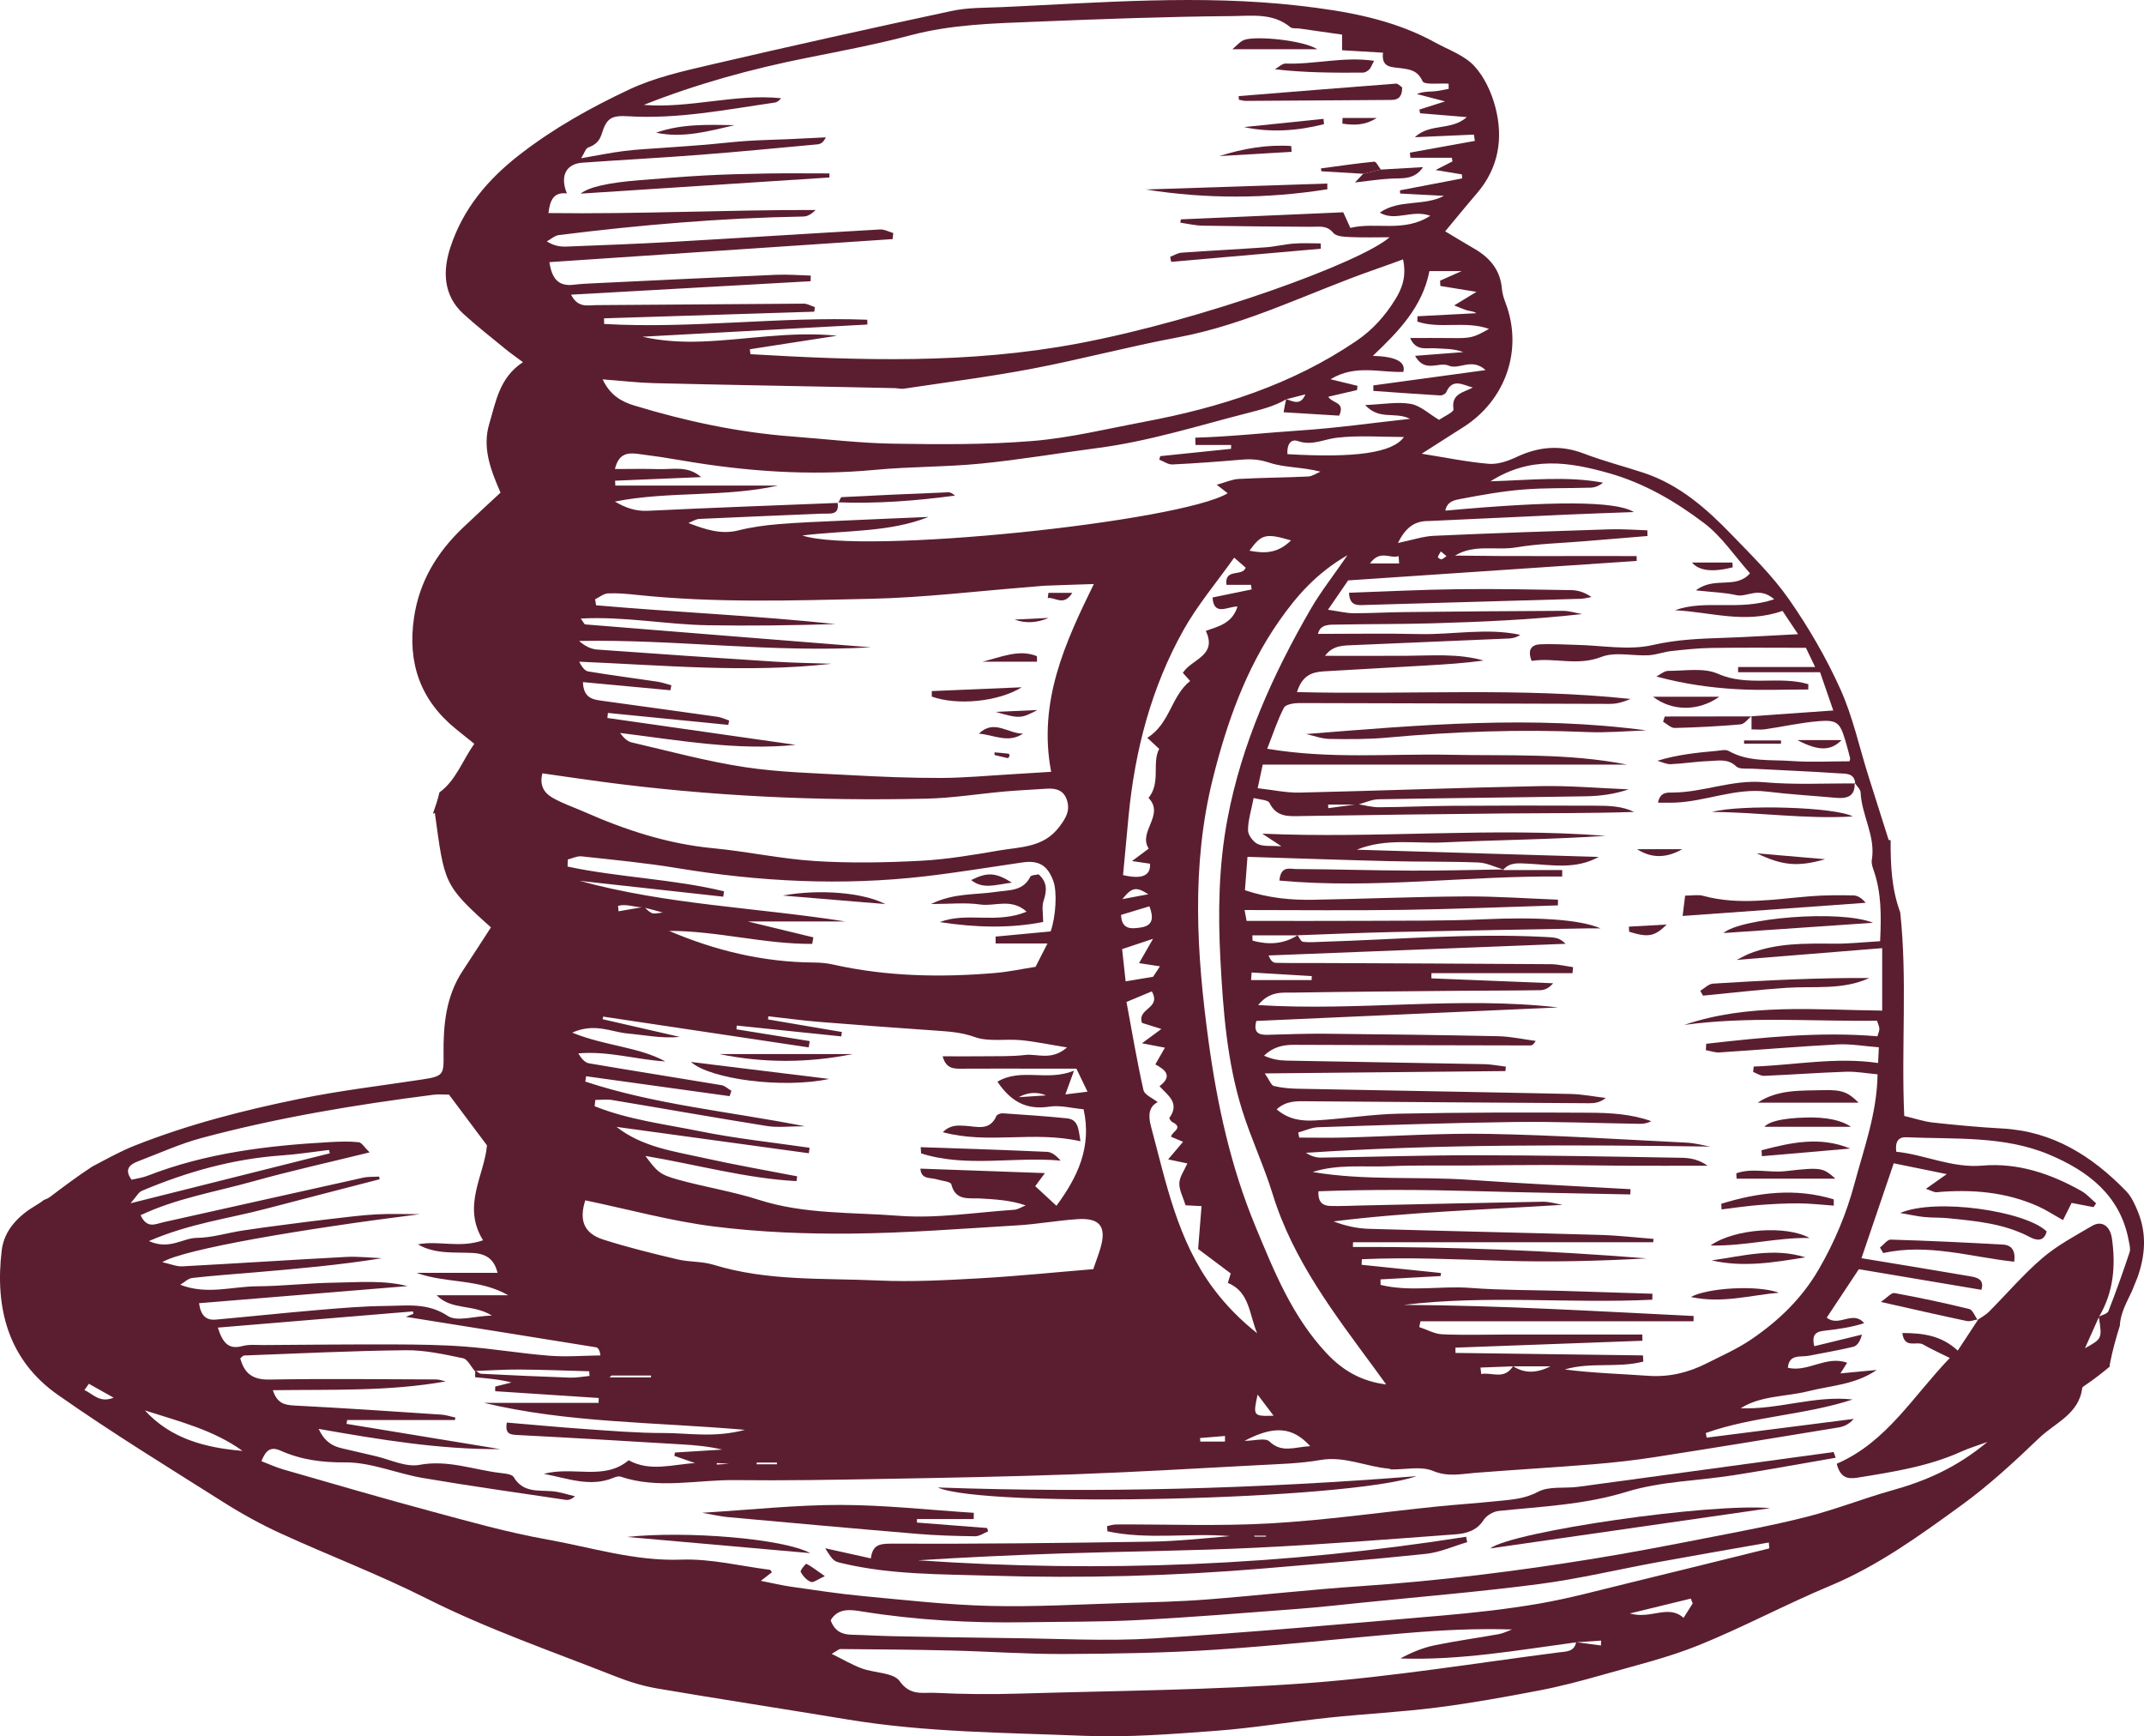 <?xml version="1.0" encoding="UTF-8"?>
<svg xmlns="http://www.w3.org/2000/svg" id="Layer_1" data-name="Layer 1" viewBox="0 0 1366.31 1106.34">
  <defs>
    <style>
      .cls-1 {
        fill: #5b1e30;
        stroke-width: 0px;
      }
    </style>
  </defs>
  <path class="cls-1" d="M1344.66,868.63c1.59-8.15,3.81-16.08,6.27-23.92.37-8.16,4.43-14.99,7.67-21.97,1.15-2.96,2.37-5.89,3.58-8.83,4.83-13.67,6.05-27.48.3-41.71-1.89-4.68-4.12-9.66-7.54-13.2-21.63-22.3-46.62-38.15-78.82-39.92-14.79-.81-29.56-2.18-44.28-3.8-5.93-.65-11.7-2.65-18.33-4.22-1.96-44.19,2.06-86.99-2.56-129.73-5.48-14.81-6.19-29.87-6.11-45.99-.41-.03-.84-.05-1.24-.09-4.62-14.59-8.79-27.69-12.92-40.79-5.84-18.54-9.96-37.85-17.9-55.43-9-19.94-20.18-39.2-32.71-57.15-10.46-14.99-23.85-28.04-36.63-41.29-16.07-16.66-33.41-31.87-56.02-39.33-12.64-4.17-25.6-7.47-38.01-12.23-14.92-5.72-28.84-4.5-43.05,2.21-5.42,2.55-11.9,4.78-17.65,4.3-13.84-1.17-27.55-4.03-42.73-6.43,9.59-6.12,18.06-11.56,26.57-16.95,26.85-17.02,38.31-49.19,26.88-79.19-1.09-2.86-2.06-5.9-2.31-8.93-.96-11.87-7.55-19.72-17.4-25.45-6.07-3.54-12.07-7.19-18.76-11.18,7.1-8.52,13.51-16.41,20.14-24.11,13.9-16.15,17.03-35.02,11.89-54.83-2.45-9.46-7.01-19.44-13.54-26.47-6.31-6.79-16.31-10.2-24.8-14.89-27.08-14.95-57.13-20.1-87.06-23.5-62.85-7.14-125.87-1.95-188.79.91-10.75.49-21.76.21-32.18,2.43-51.58,11.03-103.08,22.48-154.45,34.45-17.38,4.05-35.23,8.12-51.23,15.64-24.38,11.47-47.9,24.54-69.64,41.39-20.77,16.09-36.25,34.75-44.26,59.08-4.9,14.89-4.8,30.61,8.35,42.57,8.64,7.86,17.88,15.07,26.92,22.49,2.96,2.43,6.12,4.6,10.95,8.2-15.12,9.93-17.2,25.17-21.44,39.16-4.72,15.53,1.08,30,7.15,43.97-8.49,7.91-16.45,15.16-24.23,22.61-16.36,15.69-27.51,34.04-30.9,57-4.27,28.89,3.99,52.59,26.76,71.06,3.51,2.85,7.05,5.67,11.65,9.37-7.57,10.7-11.83,23.54-22.22,30.97-1.02,4.61-2.6,9.09-4.16,13.57.42-.15.83-.29,1.25-.45,6.16,44.71,5.37,45.78,35.74,72.88-5.98,9.2-11.94,18.51-18.03,27.73-10.68,16.18-12.39,34.52-12.16,53.07.16,13.14-.04,14.05-13.93,16.17-25.73,3.93-51.65,6.97-77.14,12.15-36.05,7.32-71.75,16.44-106.04,30.06-8.92,3.54-17.42,8.32-26.81,13.26-9.2,6.01-17.97,12.57-26.74,19.21-1.24.94-2.54,1.53-3.87,1.95-1.64,1.24-3.38,2.44-5.31,3.57-10.56,6.19-20.11,15.41-21.71,28.41-4.52,36.84,4.03,70,35.61,92.2,34.35,24.15,70.26,46.11,105.78,68.58,11.67,7.38,23.89,14.12,36.44,19.86,30.77,14.07,62.51,26.13,92.69,41.32,39.12,19.69,80.36,33.84,120.9,49.86,8.53,3.37,17.5,6.09,26.52,7.62,40.41,6.87,80.93,13.07,121.37,19.76,49.73,8.22,100.05,8.3,150.16,10.35,28.07,1.15,56.37-1.09,84.47-3.19,24-1.79,47.81-5.83,71.77-8.37,22.92-2.43,45.99-3.56,68.85-6.46,21.84-2.77,43.56-6.72,65.19-10.86,13.54-2.59,26.94-6.14,40.21-9.92,20.6-5.88,41.61-10.89,61.39-18.88,28.44-11.49,55.59-26.12,83.91-37.94,30.58-12.76,57-32.01,83.4-51.15,17.73-12.85,34-27.91,49.86-43.09,10.01-9.57,25.21-15.12,27.29-31.69.09-.75,1.37-1.44,2.19-2,5.39-3.66,10.43-7.59,15.3-11.65.04-.73.07-1.46.21-2.2ZM909.21,332.05c30.18-1.33,60.36-2.83,90.54-4.19,13.1-.59,26.22-1,41.47-1.58-11.56-7.24-52.36-7.1-120.13-.91,1.04-6,6.2-6.8,9.97-7.51,13.06-2.46,26.22-4.85,39.45-5.92,14.3-1.16,28.72-.74,43.08-1.2,2.72-.09,5.42-1.06,7.97-3.2-23.29-4.33-46.6-1.57-71.7-.86,25.67-16.32,50.45-12.25,75.45-5.19,22.52,6.35,42.51,18.06,60.77,31.91,11.17,8.47,19.33,20.92,29.15,31.93-9.15,10.41-22.42,1.64-34.49,10.85,10.7,1.18,18.44,1.34,25.83,3.05,6.81,1.59,14.27-5.92,24.07,2.63-22.71,7.63-43.94-.07-63.23,7,22.3.97,44.61,8.92,68.54.4,1.94,2.9,5.25,7.87,9.9,14.84-17.13.86-32.24,1.83-47.37,2.33-15.19.5-29.99,1.08-45.23,4.58-15.44,3.55-32.46.21-48.79-.11-7.65-.15-15.32-.73-22.94-.35-5.53.27-8.27,3.44-5.45,10.58,14.55-2.32,29.09,3.46,44.44-2.54,8.77-3.43,19.92-.54,29.96-1.05,4.91-.25,9.72-2.14,14.64-2.68,8.54-.94,17.12-1.87,25.69-1.99,19.35-.29,38.71-.09,60.05-.09.95,1.98,2.8,5.83,5.88,12.23h-49.07l-.03,3.33h52.25c2.92,8.45,5.51,15.92,8.42,24.37-18.5,1.32-35.27,2.51-52.04,3.7l-.06-.17v8.51c2.95,0,5.87.35,8.69-.06,11.57-1.68,23.04-4.32,34.66-5.2,11.19-.85,13.02,1.19,16.29,11.91,1.18,3.86,2.16,7.79,3.18,11.7.12.45-.17,1-.38,2-12.26,0-24.69.7-37.02-.19-13.45-.96-27.43.75-40.03-6.42-1.92-1.09-5.05-.26-7.6-.03-12.47,1.13-24.92,2.35-37.81,6.31,2.86.77,5.75,2.28,8.58,2.16,8.09-.34,16.14-1.7,24.22-1.96,5.91-.19,12.05-1.82,17.47,3.38,2.03,1.94,6.74,1.27,10.25,1.46,18.4,1,36.82,1.7,55.2,2.96,4.13.28,9.88-.4,10.39,6.44l-.47-.54c1.36,2.1,3.8,4.16,3.9,6.31.65,14.64,9.71,27.86,7.12,43.05-.38,2.23.6,4.81,1.38,7.09,4.71,13.86,4.71,28.05,3.93,44.62-10.04.58-19.5,1.62-28.96,1.56-18.5-.12-36.96-.59-54.58,6.44-1.75.7-3.39,1.67-7.91,3.92,32.8-2.65,62.38-5.05,92.76-7.51v39.8c-43.13-.47-85.33-4.79-126.11,9.12,40.91-5.61,81.89-2.13,122.82-2.68.73,2.38,1.49,3.77,1.5,5.16.01,1.42-.71,2.85-1.24,4.76-36.75-3.09-72.94.68-109.1,4.78-.08,1.35-.16,2.71-.24,4.06,2.88.51,5.8,1.63,8.63,1.45,25.09-1.63,50.14-3.79,75.24-5.1,8.49-.44,17.08,1.12,26.38,1.83-.17,3.5-.28,5.9-.48,10-27.01-3.95-52.97,1.35-79.27,2.26l-.38,3.43c2.32.88,4.68,2.59,6.96,2.5,17.41-.72,34.8-2.03,52.22-2.62,6.49-.22,13.02,1.01,20.13,1.64-.4,24.96-8.67,47.06-14.68,69.55-5.13,19.17-12.71,37.34-22.81,54.73-10.87,18.71-25.74,32.91-43.15,44.73-8.83,6-18.79,10.37-28.37,15.21-11.63,5.89-23.84,8.82-37.09,7.89-17.68-1.24-35.42-1.75-53.22-4.03,16.29-4.91,33.77-.77,50.03-5.03-.07-1.32-.14-2.63-.22-3.94l-119.48-1.58-.03-3.36c39.72-1.46,79.45-2.93,119.17-4.39-.02-1.33-.05-2.65-.07-3.98-28.17,0-56.34-.01-84.51,0-14.32,0-28.66.47-42.96-.13-4.95-.21-9.8-3.01-14.69-4.62.26-1.23.53-2.45.79-3.68h174l.07-3.37c-61.52-2.98-123-6.78-184.73-7.06,52.66-6.46,105.65-.75,158.38-3.32.04-1.27.07-2.54.11-3.8-18.72-.6-37.43-1.23-56.15-1.79-19.99-.6-40.03-.41-59.95-1.93-19-1.45-38.37,2.71-57.15-1.92-.02-1.17-.04-2.33-.06-3.5,12.77-.71,25.53-1.42,38.3-2.13.09-.65.19-1.29.28-1.94-16.87-1.75-33.75-3.49-50.62-5.24.05-1.18.1-2.36.16-3.54,29.95-1.37,59.9.1,89.92.98,30.5.9,61.05.2,91.62-1.52-62.31-4.98-124.7-7.51-187.24-7.27l.08-3.01h191.29c.07-.71.14-1.42.21-2.14-11.27-.87-22.53-2.2-33.82-2.53-49.23-1.42-98.47-2.44-147.7-3.89-7.5-.22-14.96-1.89-22.4-4.73,48.44-6.04,97.03-7.46,145.95-10.56-4.24-.69-8.49-2.05-12.71-1.98-38.42.66-76.84,1.56-115.26,2.39-6.67.14-13.34.51-20,.31-4.39-.14-8.02-1.86-7.6-9.35,33.04-1.21,66.09-1.05,99.17-.12,33.18.93,66.37,1.43,99.55,2.13.05-1.12.11-2.23.16-3.35-34.08-1.94-68.19-3.53-102.24-5.93-33.37-2.35-66.99.65-100.33-5.02,16.12-5.18,32.69-2.99,49-3.69,16.4-.7,32.84-.33,49.26-.44,16.91-.11,33.83-.36,50.74-.34,16.42.02,32.85.38,49.27.46,16.86.09,33.71.02,53.4.02-7.81-5.49-14.41-5.02-20.41-5.13-42.58-.76-85.17-1.52-127.75-1.55-32.77-.02-65.55,1.07-98.32,1.5-3.22.04-6.45-1.07-9.53-3.06,85.84-5.67,171.58-5.11,257.8-3.97-5-.86-9.98-2.24-15.02-2.49-42.01-2.08-84.02-4.8-126.06-5.59-30.61-.58-61.27,1.54-91.92,2.32-9.68.25-19.38.04-29.06.04-.19-1.09-.39-2.18-.58-3.27,4.27-1.16,8.51-3.2,12.81-3.34,41.54-1.34,83.1-2.78,124.66-3.33,26.66-.35,53.34.76,80.02,1.16,2.46.04,4.94-.32,7.49-1.69-12.8-4.58-26.21-5.31-39.46-5.38-40.47-.23-80.96-.22-121.42.61-17.88.37-35.7,3.38-53.59,4.32-8.07.42-16.54-.42-24.28-7.11,6.28-5.56,12.64-5.18,19.11-5.13,59.99.49,119.97.88,179.96,1.26,3.47.02,6.94-.34,10.68-3.36-7.5-.88-14.99-2.39-22.5-2.55-57.96-1.24-115.92-2.18-173.88-3.33-5.08-.1-10.24-.56-15.15-1.74-1.65-.39-2.66-3.51-5.78-8.02,52.88-.51,103.11-1,153.34-1.49.1-.94.2-1.88.31-2.82-4.58-.55-9.15-1.49-13.73-1.58-42.05-.82-84.11-1.46-126.16-2.27-4.73-.09-9.44-.94-14.25-3.14,5.66-5.49,12.05-6.95,19.14-6.92,50.24.21,100.49.31,150.73.4.96,0,1.92-.63,3.29-2.88-7.94-1.04-15.87-2.83-23.83-3-36.86-.79-73.73-1.24-110.61-1.59-12.19-.12-24.4.39-36.59.69-5.54.13-9.05-1.37-7.01-8.83,64.05-2.86,128.17-5.73,192.28-8.6-63.03-7.3-126.04,2.53-191.15-1.51,7.53-9.22,15.64-7.85,22.95-7.96,34.9-.57,69.81-.82,104.72-1.14,17.43-.16,34.86-.1,52.28-.4,2.78-.05,5.54-1.45,8.04-4.41-25.86-1.04-51.72-2.08-77.58-3.12.01-1.11.03-2.21.04-3.32h89.9c.11-1.27.22-2.54.34-3.82-4.73-.66-9.45-1.85-14.18-1.89-49.78-.36-99.57-.53-149.35-.74-8.7-.04-17.41.11-26.11-.14-1.62-.05-3.21-1.57-4.37-4.68,63.63-2.5,127.26-5,189.28-7.43-4.31-4-5.71-4-14.35-4.43-47-2.32-93.83,1.69-140.74,3.15-4.1.13-8.25.5-12.29.01-1.3-.16-2.31-2.69-3.45-4.16,20.4-.71,40.76-1.63,61.14-2.08,41.43-.91,82.86-1.57,124.29-2.33,1.91-.03,3.83,0,7.64,0-13.61-5.91-41.42-7.25-74.44-5.78-25.05,1.11-50.17.84-75.26.98-24.96.14-49.92.03-75.85.03-.38-2.08-.81-4.38-1.28-6.91,34.46,0,68.02.38,101.56-.11,32.71-.48,65.42-1.86,98.12-2.85.01-1.21.02-2.43.04-3.64-19.69-.74-39.38-2.19-59.06-2.07-32.26.2-64.51,1.55-96.77,2.13-14.33.26-28.54-1.02-43.67-6.08.55-7.22,1.08-14.08,1.63-21.28,30.95.96,60.58,2.02,90.22,2.75,18.96.47,37.94.13,56.88.85,5.29.2,10.48,2.87,15.72,4.41l.05.39c4.19-5.01,9.47-4.34,15.38-4.07,15.18.71,30.62,4.03,45.58-4.27-51.1-1.52-102.19-3.05-154.15-4.6,18.34-7.47,36.87-3.81,54.89-4.64,34.55-1.59,69.15-1.89,103.73-4.19-72.65-5.67-145.47,1.87-218.87-1.39,3.45,2.27,6.89,4.55,12.17,8.03-6.35-.44-11.25.31-15.03-1.41-2.93-1.33-6.25-5.77-6.24-8.81.03-6.45,2.12-12.88,3.6-20.55,4,1.14,9.1,1.13,10.09,3.14,4.64,9.47,12.58,8.49,20.77,8.37,43.51-.66,87.02-1.28,130.53-1.66,26.99-.24,53.98-.04,81.08-.96-7.79-3.78-16.23-3.94-24.55-3.97-30.66-.14-61.33-.11-91.99.08-15.35.09-30.69.84-46.04.91-4.28.02-8.56-1.15-12.85-1.87,4.22-1.16,8.39-3.14,12.59-3.21,44.05-.8,88.1-1.16,132.15-1.9,9.1-.15,18.19-1.37,27.23-4.42-18.71-.75-37.44-2.43-56.14-2.07-51.17.98-102.32,2.97-153.48,4.14-8.54.2-17.12-1.73-26.83-2.8,1.3-6.05,2.34-10.87,3.23-15.04h232.16c-37.53-7.44-75.5-5.49-113.36-6.27-37.75-.77-75.7,2.92-115.94-3.83,3.85-9.82,6.58-18.32,10.65-26.13,1.11-2.12,6.28-2.98,9.58-2.98,66.11.08,132.23.4,198.34.52,4.35,0,8.7-1.28,12.95-3.14-70.21-7.49-140.67-2.58-212.55-4.37,3.33-10.75,9.68-12.77,17.01-13.21,22-1.31,44-2.52,66-3.79,11.98-.7,23.96-1.45,35.93-3.11-16.29-4.64-32.9-3.1-49.43-3.02-16.81.09-33.62.02-51.64.02,5.06-6.92,12.06-6.57,18.89-6.85,32.8-1.36,65.6-2.75,98.4-4.2,2.43-.11,4.84-.73,7.15-2.32-21.42-4.61-42.84,0-64.19-.5-21.4-.49-42.83-.11-64.75-.11,1.52-6.46,7.59-5.83,12.75-5.93,20.01-.39,40.03-.22,60.03-.8,31.75-.92,63.48-2.27,95.59-5.9-4.14-.72-8.28-2.06-12.42-2.05-33.8.12-67.6.44-101.4.8-10.67.11-21.33.76-31.99.72-4.43-.01-8.85-1.17-16.17-2.22,5.2-7.57,9.04-13.16,12.84-18.69,61.89-4.18,122.9-8.29,183.9-12.41-.01-1.03-.03-2.06-.04-3.1-38.51-.15-77.04.26-115.72-.3,12.18-7.51,26.03-3.07,38.92-5.23,14.1-2.37,28.55-2.68,42.85-3.87,13.62-1.14,27.23-2.25,40.85-3.38-.03-1.21-.05-2.42-.08-3.63-7.97-.24-15.95-.9-23.9-.64-37.38,1.19-74.75,2.46-112.1,4.14-6.88.31-13.67,2.66-22.99,4.58,4.84-9.49,10.03-13.62,18.32-13.99ZM988.05,870.61c-8.08,4.11-16,4.96-23.67,0h23.67ZM964.17,870.61c-5.78,8.85-13.47,3.56-20.21,4.91-.16-1.37-.33-2.75-.49-4.12,6.9-.26,13.8-.53,20.7-.79ZM773.42,821.23c-23.14-30.83-30.25-67.53-39.92-103.43-2-7.43-1.2-12.73,4.26-15.52-3.21-2.6-8.37-4.63-9.06-7.68-4.14-18.37-7.24-36.97-10.82-56.16,6.35-2.65,11.18-4.67,16.14-6.74,6.3,11.15-9.59,10.62-6.24,20.09,2.49.78,6.5,2.03,12.35,3.86-4.53,3.34-7.81,5.75-12.38,9.12,5.49,1.05,9.24,1.77,14.63,2.81-2.5,4.36-4.31,7.5-6.12,10.64,6.5,3.5,11.19,7.44,2.64,13.91,5.34,5.82,13.19,10.67,6.32,20.17-.23.31.98,2.24,1.88,2.69,7.55,3.76-.5,6.07-.8,9.36,2.1.88,4.27,1.78,7.64,3.19-3,3.53-5.68,6.69-9.51,11.2,5.08,1.07,8.64,1.82,12.25,2.58-1.96,4.49-4.97,8.48-5.12,12.56-.16,4.39,2.37,8.88,3.97,14.12,2.71.14,6.12.33,10.18.54-.69,8.63-1.36,16.99-2.18,27.29,5.81,4.36,12.75,9.57,20.78,15.6-.19.63-.9,2.96-1.85,6.05,14.02,5.6,13.6,20.28,18.7,32.06-10.46-8.31-19.65-17.52-27.74-28.3ZM780.66,915c0,1.18,0,2.37-.01,3.55h-15.75c-.04-.75-.09-1.5-.13-2.25,5.3-.44,10.6-.87,15.9-1.31ZM781.59,372.65h15.6c.15.98.31,1.95.46,2.93-8.15,1.68-16.3,3.36-24.93,5.13.81,12.21,9.68,5.65,15.89,5.76-3.27,10.77-12.16,12.68-20.18,15.52,7.6,16.04-9.29,18.01-14.63,26.77,1.52,1.69,3.09,3.42,4.65,5.15-12.23,9.73-12.8,27.23-27.3,36.21,2.96,2.77,4.62,4.32,7.57,7.07-4.81,8.99,1.21,21.37-6.79,31.24,10.57,10.91-6.92,21.56.13,32.29-3.07,2.29-5.81,4.33-10.64,7.94,5.36.79,8.39,1.24,11.46,1.69q.77,11.5-17.19,7.25c1.16-12.42,2.32-25.07,3.54-37.71,4.03-41.78,14.47-81.85,35.05-118.55,8.92-15.91,20.94-30.07,32.23-46,4.15,3.61,5.68,4.94,7.31,6.36-1.92,5.99-13.65.08-12.22,10.94ZM796.24,350.9c7.69-10.56,10.33-11.3,26.5-6.55-8.83,8.62-17.25,8.29-26.5,6.55ZM731.78,569.82c-5.81,1.08-11.11,2.07-16.52,3.08,6.03-7.53,8.75-8.11,16.52-3.08ZM732.5,577.49c2.81,7.4,2.21,12.27-5.28,13.46-5.92.94-12.47,1.69-12.8-7.98,5.71-1.73,11.21-3.4,18.08-5.48ZM734.8,598.2c-3.57,6.21-5.4,9.38-8.92,15.51,3.72.56,8.52,1.29,13.33,2.02-1.46,2.22-2.92,4.45-4.38,6.67-5.5.92-11,1.83-17.49,2.91-.82-7.42-1.46-13.29-2.25-20.53,5.68-1.9,11.07-3.7,19.72-6.59ZM801.44,888.62c3.19,4.23,6.39,8.46,10.17,13.46-12.98.39-13.16.19-10.17-13.46ZM834.96,921.48c-10.14.53-18.02,4.58-25.98-2.99-2.66-2.54-9.78-.4-15.89-.4,18.71-9.8,30.46-9.12,41.87,3.39ZM800.01,781.31c-15.65-37.69-24.27-77.28-29.75-117.25-7.68-55.98-11.25-112.42,2.71-168.18,8.88-35.47,21.01-69.89,42.15-100.15,11.02-15.77,23.7-30.49,43.6-41.97-9.02,13.1-17.04,23.23-23.44,34.3-24.22,41.89-43.95,85.67-53.02,133.59-5.65,29.84-6.13,59.86-4.51,90.19,1.74,32.39,4.16,64.58,13.87,95.65,5.64,18.03,13.83,35.27,19.38,53.32,13.05,42.41,39.62,76.69,65.28,111.6,2.38,3.24,4.72,6.5,7.08,9.75-15.7-1.97-27.49-8.76-37.75-19.65-22.06-23.41-33.59-52.27-45.61-81.19ZM820.44,289.38c-.39-5.86,1.88-9.99,6.74-8.31,8.98,3.11,16.52-1.22,24.76-2.16,14.11-1.62,28.55-.45,42.75-.45-7.09,9.97-30.43,13.51-74.26,10.92ZM891.3,354.33c.11,1.56.21,3.13.32,4.69h-18.56c6.52-9.05,12.8-2.74,18.24-4.69ZM835.96,621.97c-.04.84-.08,1.69-.12,2.53h-38.55c.11-1.61.21-3.22.32-4.83l38.35,2.29ZM798.09,596h28.76c-9.22,5.83-18.82,6.03-28.63,3.38-.05-1.13-.09-2.25-.14-3.38ZM846.34,512.67h17.09c-5.64.76-11.28,1.52-16.93,2.28-.05-.76-.11-1.52-.16-2.28ZM916.33,355.03c.23-1.11,1.02-2.11,1.88-3.67,1.61,1.35,2.6,2.18,3.6,3.01-1.05.71-2.03,1.72-3.18,2-.67.16-2.37-1.03-2.3-1.34ZM931.48,172.73c-5.63,2.5-9.68,4.31-13.74,6.11.05,1.12.1,2.25.15,3.37,7.61,1.24,15.21,2.48,23.03,3.75-4.06,2.47-7.99,4.86-14.21,8.65,4.51,1.74,6.52,2.72,8.65,3.27,1.79.46,3.71.41,5.46,1.68-12.5.65-25.01,1.31-37.52,1.96-.03,1.13-.05,2.26-.07,3.39,14.41,4.94,30.42-.74,45.66,4.65-10.05,5.73-11.7,6.04-24.47,5.84-8.13-.13-16.26-.02-25.75-.02,3.66,8.6,10.43,6.14,15.71,6.53,6,.44,12.06.1,18.13,2.45-9.74.75-19.49,1.5-30.73,2.37,6.33,11.28,15.03,3.49,21.45,6.24,6.7,2.87,14.6-5.28,23.48,2.85-25.13,3.43-48.33,6.59-71.52,9.75,0,1.17.01,2.34.02,3.51,14.21.99,28.41,2.05,42.62,2.88,1.26.07,3.33-.96,3.79-2.02,4.09-9.28,10.57-4.61,16.98-3.03-5.87,3.24-13.92,3.82-12.33,13.88.28,1.77-6.13,4.59-9.2,6.74-6.38-3.78-11.86-9.09-18.07-10.19-8.42-1.48-17.41.27-29.02.75,9.16,9.95,18.98,3.93,28.58,8.78-24.43,2.67-46.71,5.85-69.11,7.34-22.63,1.51-45.07,4.02-67.76,4.67.06,1.55.12,3.09.18,4.64h22.68c-.01.82-.02,1.64-.03,2.47-15.05,1.55-30.1,3.11-45.14,4.66-.2.74-.4,1.48-.6,2.23,2.79,1.08,5.63,3.19,8.37,3.06,14.78-.7,29.55-1.82,44.3-3.07,6.04-.51,11.31-.1,17.5,1.95,9.81,3.26,20.9,2.67,32.53,5.72-2.61,1.07-5.17,2.96-7.82,3.08-14.74.7-29.52.75-44.26,1.55-4.3.23-8.5,2.19-14.01,3.71,3.22,2.5,5.1,3.95,6.99,5.42-30.6,18.26-232.97,39.37-271.07,26.9,28.84-3.48,55.34-1.9,80.41-11.81-18.14.77-36.29,1.49-54.42,2.34-13.83.64-27.68,1.13-41.47,2.27-8.52.71-17.09,1.91-25.37,3.98-11.04,2.77-21.04-.63-31.78-4.72,2.35-.9,4.67-2.49,7.06-2.61,26.11-1.25,52.24-2.23,78.36-3.37,4.67-.2,10.88,1.34,9.71-6.82-40.29,1.62-80.58,3.05-120.85,5.02-7.9.39-14.38-1.92-21.11-5.89,34.58-6.82,69.7-2.54,104.04-10.2h-103.76c-.05-1.03-.1-2.06-.15-3.09l54.83-2.29c-8.46-7.49-17.94-4.8-26.98-5.09-8.97-.29-17.96-.06-27.95-.06,2.46-10.36,8.6-10.41,14.82-9.63,9.14,1.15,18.27,2.51,27.35,4.08,40.98,7.09,82.09,9.99,123.67,6.07,22.42-2.11,45.07-1.77,67.47-3.99,24.86-2.46,49.54-6.68,74.33-9.92,32.59-4.26,63.8-14.14,95.47-22.27,8.7-2.23,16.95-4.24,24.62-8.73-.54,2.2-.96,4.53-1.62,8.22,12.18.74,24.11,1.47,35.41,2.16,4.03-8.94-4.18-7.56-6.93-12.05,6.41-1.49,12.36-2.87,18.3-4.25.11-.9.22-1.8.33-2.7-5-1.22-10-2.44-17.21-4.19,15.97-9.7,31.55-4.09,46.41-4.7q2.56-9.59-19.43-10.21c16.58-15.7,31.61-31.26,36.06-54.02h20.57ZM454.58,805.87c-7.24-2.23-15.31-1.62-22.75-3.39-15.91-3.78-31.84-7.65-47.39-12.64-12.31-3.95-15.56-12.27-11.45-25,28.11,5.88,54.92,13.29,82.24,16.7,28.87,3.6,58.24,4.78,87.36,4.49,35.3-.34,70.58-3.13,105.85-5.25,12.77-.77,25.45-3.09,38.22-3.95,14.33-.96,18.65,4.83,14.6,18.52-1.15,3.9-2.62,7.71-4.56,13.34-23.99,1.98-48.33,4.48-72.73,5.85-21.39,1.2-42.9,2.36-64.26,1.38-35.16-1.61-70.74.55-105.13-10.06ZM495.13,933.03h-12.92c-.01-.37-.02-.74-.03-1.11h12.92c.01.37.02.74.03,1.11ZM414.88,876.48l-.03,1.17h-26.47c.45-.39.9-.78,1.35-1.17h25.15ZM364.69,657.97c14.27-6.38,24.79-.39,35.16.55,11.01,1,21.91,3.31,33.39,2.19-16.4-3.76-32.8-7.52-49.21-11.28.12-.55.25-1.1.37-1.65,43.65,6.53,87.3,13.06,130.95,19.6.22-1.33.44-2.67.67-4-15.58-2.5-31.15-5.01-46.73-7.51.1-.79.19-1.58.29-2.38,22.18,2.3,44.36,4.59,66.55,6.89.12-.93.25-1.86.37-2.8-15.68-2.67-31.36-5.33-47.04-8,.06-.67.12-1.34.18-2.01,10.91,1.22,21.8,2.71,32.73,3.6,24.47,2,48.95,3.77,73.44,5.48,8.56.6,16.71,1.04,25.27,4.12,8.95,3.22,19.72,1.08,29.62,2.03,8.85.85,17.6,2.72,29.31,4.62-10.08,8.69-18.87,3.86-26.68,4.79-8.61,1.03-17.4.72-26.11.84-8.41.11-16.83.02-26.51.02,2.27,8.11,7.21,7.92,12.31,7.89,15.9-.1,31.8-.03,47.69-.03,8.04,0,16.09,0,25.25,0,1.83,3.8,3.99,8.27,7.09,14.69-5.57.68-9.62,1.18-14.11,1.73,1.67-4.6,2.9-7.97,5.49-15.1-17.34,6.99-33.67-1.97-48.79,7.01,8.88,13.16,19.02,18.06,33.19,15.88,6.84-1.05,14.15,1,21.72,1.69,5.38,24.17-3.94,43.4-17.31,61.48-5.07-4.69-9.35-8.65-13.51-12.49,1.05-1.42,3.41-4.6,6.16-8.33-27.67-.99-53.46-1.91-79.33-2.84.43,7.05,6.27,5.53,10.3,6.79,3.25,1.02,8.93,1.42,9.37,3.15,2.74,10.9,11.19,8.63,18.51,9.07,9.49.57,18.99,1.01,28.9,4.41-2.46.96-4.87,2.62-7.37,2.79-24.56,1.64-49.35,5.72-73.66,3.82-29.65-2.32-59.89-.83-88.96-10.14-16.93-5.42-34.7-8.17-51.85-12.96-11.54-3.22-13.1-5.1-20.49-15.02,33.1,5.59,64.23,14.33,96.26,16.04.16-1.02.31-2.03.47-3.05-19.69-3.83-39.47-7.25-59.05-11.61-19.44-4.33-39.62-6.96-56.09-19.89,40.85,5.6,81.69,11.19,122.54,16.79.17-1.16.33-2.32.5-3.48-23.3-3.41-46.79-5.84-69.83-10.51-22.51-4.56-45.67-7.35-67.16-15.97.14-1.34.29-2.68.43-4.01,3.61,0,7.31-.51,10.82.08,32.87,5.46,65.68,11.31,98.58,16.54,6.96,1.11,14.24.16,24.14.16-48.47-9.49-95.34-13.75-139.91-28.46.16-1.14.32-2.28.48-3.41,30.49,4.23,60.98,8.45,91.47,12.68.38-1.13.76-2.26,1.14-3.39-2.1-1.24-4.07-3.24-6.31-3.61-28.14-4.72-56.34-9.11-84.47-13.93-2.67-.46-4.94-3.19-6.78-6.31,19.11-1.7,36.96,4.02,55.45,5.11-17.41-9.43-37.73-9.64-59.29-18.31ZM634.53,601.19c5.06,0,10.12,0,15.17,0,5.46,0,10.93,0,17.81,0-2.85,5.59-5.11,10.03-7.57,14.86-8.41,1.31-16.97,3.17-25.62,3.91-34.75,2.96-69.34,2.29-103.56-5.39-3.96-.89-8.12-1.23-12.19-1.26-32.09-.23-62.64-7.54-92.18-20.15,30.62-.06,60.63,8.49,91.21,8.27.25-1.38.49-2.77.74-4.15-13.43-3.26-26.86-6.51-41.89-10.15h62.14c-56.3-8.87-113.68-10.62-169.18-25.86,30.51,3.36,61.02,6.73,91.52,10.09.15-1.15.3-2.29.44-3.44-32.69-7.89-66.79-8.77-99.66-15.74.04-1.51.07-3.01.11-4.52,2.95-.71,5.99-2.31,8.82-2,20.33,2.23,40.73,4.14,60.89,7.48,52.4,8.68,104.96,11.37,157.78,5.26,20.83-2.41,41.53-5.87,62.28-8.87,10.48-1.52,16.11,1.9,19.74,12.08,2.38,6.67,1.57,22.35-1.78,31.88-11.53,1.08-23.32,2.19-35.11,3.3.03,1.47.05,2.93.08,4.4ZM422.4,581.48c-3.05.23-5.2.98-6.85.37-1.69-.62-3.07-2.12-4.52-3.41,3.45.84,6.87,1.78,11.37,3.04ZM408.94,578.14c-4.92.84-9.84,1.68-14.76,2.52-.1-1.15-.21-2.3-.31-3.46,4.91-1.38,10.05.71,15.07.94ZM669.86,491.79c-9.43.59-16.93,1.09-24.44,1.52-15.32.87-30.64,2.35-45.97,2.39-19.32.05-38.67-.76-57.97-1.82-22.39-1.23-44.96-1.74-67.06-5.1-24.22-3.69-48.02-10.2-71.95-15.74-2.74-.64-5.08-2.98-7.32-6,37.32,4.59,74.31,11.39,111.98,7.58-40.02-5.71-80.05-11.42-120.07-17.14.12-1.07.24-2.13.36-3.2,25.56,2.53,51.13,5.07,76.69,7.6.18-.92.36-1.84.54-2.76-2.45-.81-4.85-2.02-7.37-2.38-24.28-3.45-48.59-6.73-72.89-10.11-6.06-.84-12.53-1.32-12.9-11.99,18.98,1.77,37.36,3.48,55.75,5.19l.59-3.19c-2.98-.78-5.92-1.84-8.95-2.3-14.7-2.2-29.45-4.07-44.1-6.52-2.26-.38-4.12-3.2-5.69-6.19,53.88,2.23,107.27,7.34,160.86,1.3-11.95-.42-23.91-.55-35.84-1.31-37.84-2.41-75.68-4.97-113.5-7.73-4.03-.29-7.94-2.23-11.54-5.48,61.26-1.22,122.01,7.71,185.94,4.05-62.67-4.99-122.35-9.74-182.03-14.59-.62-.05-1.13-1.4-2.89-3.74,27.91-1.49,54.31,3.82,80.88,4.27,27.12.46,54.25.1,81.48-.76-50.71-5.37-101.76-7.52-152.58-11.96-.21-1.27-.41-2.55-.61-3.82,2.73-1.32,5.41-3.64,8.2-3.76,6.12-.28,12.32.32,18.44.96,49.67,5.23,99.5,3.6,149.23,2.48,33.77-.76,67.47-4.9,101.19-7.53,3.57-.28,7.14-.71,10.72-.85,9.5-.38,19-.65,30.03-1.02-18.28,37.31-35.7,74.88-27.2,119.65ZM729.04,268.81c-23.65,4.43-47.24,10.25-71.12,12.19-29.52,2.41-59.32,2.18-88.98,1.7-21.45-.35-42.86-2.98-64.29-4.59-34.28-2.58-67.71-9.76-100.48-19.73-7.25-2.21-15.12-5.96-20.13-16.65,12.04.91,22.32,2.14,32.63,2.4,39.92.99,79.85,1.67,119.78,2.47,11.24.23,22.48.45,33.72.71,1.97.05,3.98.64,5.88.35,27.27-4.11,54.66-7.57,81.73-12.73,31.09-5.92,61.74-14.16,92.85-19.97,44.28-8.27,84.14-28.84,126.13-43.44,5.21-1.81,10.38-3.72,17.37-6.24,2.36,11.02-.77,18.71-4.96,25.49-6.43,10.41-14.36,19.39-24.89,26.53-41.1,27.89-87.09,42.47-135.25,51.49ZM831.89,251.29c-2.99,7.26-7.63,4.56-12.08,3.09,4.03-1.03,8.05-2.06,12.08-3.09ZM666.67,697.97c-4.82.32-9.64.63-17.47,1.14q8.66-4.73,17.47-1.14ZM349.51,135.76c1.04-8.52,3.4-13.44,11.77-12.51-4.56-11.01-.57-18.84,9.77-19.58,25.02-1.78,50.07-3.09,75.08-5.03,24.96-1.93,49.88-4.36,74.82-6.66,1.86-.17,3.66-1.02,5.32-4.46-8.04.39-16.08.81-24.13,1.17-8.71.38-17.44.53-26.14,1.11-8.67.58-17.31,1.65-25.98,2.38-8.69.73-17.4,1.28-26.1,1.93-8.7.65-17.43,1.02-26.07,2.09-8.49,1.05-16.9,2.81-27.49,4.63,2.13-3.42,2.87-6.24,4.44-6.82,4.53-1.68,7.19-3.85,8.75-8.96,3.05-9.97,6.36-11.61,16.95-10.96,31.49,1.92,62.22-4.25,93.11-8.71,1.45-.21,2.81-1.05,4.15-2.8-29.3-2.97-58.14,6.64-87.51,4.27,33.8-13.42,68.57-22.93,104.06-30.01,22.12-4.42,44.33-8.62,66.11-14.4,26.11-6.92,52.73-7.52,79.31-8.6,41.92-1.71,83.86-3.25,125.81-3.59,12.24-.1,25.74-2.11,36.7,7.05,1.31,1.09,3.92.61,5.92.89,9.04,1.28,18.08,2.57,27.11,3.86v9.97c9,.54,17.46,1.04,26.08,1.55-1.18,9.78,5.6,9.09,11.31,9.88,5.71.79,10.72,1.3,13.89,8.3,1.14,2.51,10.82,1.16,16.6,1.57.02,1.1.03,2.2.05,3.31-3.1.55-6.19,1.33-9.31,1.57-3.51.27-7.07.06-10.96,1.74,5.34,1.39,10.69,2.77,17.98,4.67-6.94,2.21-11.65,3.71-16.37,5.21l.47,2.36c9.16.75,18.32,1.51,29.73,2.45-10.02,8.93-23.29,3.61-33.1,12.81,14.15-.63,25.89-1.14,37.64-1.66.2,1.34.41,2.67.61,4.01-13.8,2.5-27.6,4.99-41.4,7.49.1,1.08.2,2.16.31,3.25h26.42c.13.78.27,1.56.4,2.33-2.67,1.36-5.33,2.72-10.77,5.5,7.54,1.25,12.15,2.01,16.77,2.77.06.86.11,1.71.17,2.57-13.21,2.53-26.43,5.07-39.64,7.6.04.68.09,1.36.13,2.04,9.31.49,18.63.97,27.94,1.46-12.96,6.82-28.5,1.95-40.92,10.71,10.05,5.9,20.37-2.2,32.2,1.98-16.92,10.95-34.62,3.74-50.95,7.73-1.68-3.68-2.88-6.33-4.53-9.94-34.31,1.49-68.9,3-103.5,4.51-.11.71-.22,1.41-.32,2.12,4.75.66,9.49,1.81,14.25,1.9,23.09.41,46.19.57,69.29.71,5.02.03,9.75-1.15,13.95,3.9,1.97,2.37,7.28,2.48,11.12,2.66,8.14.37,16.3.11,24.72.11-18.22,16.02-118.27,52.55-198.39,67.68-69.73,13.16-139.13,10.9-208.91,6.82-.12-1.05-.24-2.1-.36-3.14,18.09-2.81,36.17-5.61,55.56-8.62-29.83-3.02-57.99,2.7-86.34,3.69-12.56.44-25.15-.2-37.69-3.06,47.8-2.59,95.59-5.17,143.39-7.76-.03-1.02-.07-2.04-.1-3.06-55.88-2.17-111.8,5.9-167.67,2.69-.03-1.19-.06-2.39-.09-3.58,44.66-1.41,89.33-2.82,133.99-4.24.13-.97.25-1.93.38-2.9-2.37-.77-4.73-2.23-7.1-2.22-44.1.24-88.21.72-132.31.94-5.26.03-11.57,2.02-15.95-6.66,51.53-2.89,102.09-5.73,152.65-8.57.03-1.2.05-2.39.08-3.59-7.3-.19-14.62-.82-21.9-.51-38.92,1.68-77.83,3.58-116.74,5.44-4.1.2-8.21.38-12.28.89-9.77,1.22-14.07-3.72-15.62-14.39,73.3-4.92,146.01-9.8,218.73-14.68.13-1.29.26-2.58.39-3.87-2.82-.8-5.69-2.42-8.46-2.26-44.52,2.54-89.03,5.42-133.55,7.97-22.01,1.26-44.05,2.04-66.08,2.92-3.91.16-7.85-.3-12.69-3.29,2.57-1.39,5.02-3.7,7.72-4.04,51.72-6.46,103.61-10.92,155.76-11.81,2.72-.05,5.41-1.67,7.77-4.17-56.64-.13-112.92,2.72-170.18,1.96ZM345.71,492.77c12.59,1.79,25.04,3.66,37.51,5.32,68.75,9.2,137.84,12.4,207.14,10.81,16.84-.39,33.62-3.14,50.44-4.62,8.67-.77,17.39-1.08,26.07-1.72,6.25-.46,11.31,1.07,13.21,7.75,1.85,6.5-.86,10.99-4.94,16.44-10.03,13.42-24.79,12.83-38.5,15.18-16.61,2.85-33.34,5.69-50.13,6.56-22.35,1.16-44.87,1.56-67.18.15-21.71-1.37-43.19-6.11-64.88-8.16-28.87-2.73-55.82-11.58-82.09-23.16-6.88-3.03-14.13-5.42-20.57-9.2-4.83-2.84-8.22-7.61-6.11-15.34ZM379.65,858.44c1.35.22,2.52,1.49,2.97,5.23-10.82.12-21.71,1.03-32.45.19-17.82-1.39-35.51-4.41-53.33-5.79-15.16-1.18-30.43-1.36-45.65-1.41-27.66-.1-55.33.21-82.99.39-4.6.03-9.43-.52-13.76.65-8.53,2.29-12.42-1.66-15.62-11.76,42.38-3.52,83.39-6.93,124.39-10.33.07.52.14,1.04.21,1.56-1.98.78-3.96,1.57-4.8,1.9,39.79,6.35,80.42,12.82,121.04,19.39ZM375.7,876.73c-4.11.39-8.24,1.23-12.34,1.09-18.88-.64-37.76-1.51-56.63-2.46-1.13-.06-2.22-1.05-3.32-1.8,9.31-.35,18.61-.98,27.92-.91,14.72.1,29.43.72,44.14,1.11.08.99.15,1.99.23,2.98ZM53.81,885.74c.94-1.33,1.89-2.66,2.83-4,5.26,2.95,10.51,5.9,15.77,8.85-8.89,3.58-12.94-2.26-18.6-4.86ZM83.2,766.7c3.73-4.2,5.06-7.01,7.2-7.91,28.5-12.05,57.96-20.37,89.01-22.55,10.12-.71,20.18-2.31,30.27-3.5l.5,2.13c-41.27,10.35-82.53,20.69-126.98,31.84ZM160.63,752.93c24.05-6.74,48.48-12.13,74.91-18.64-3.27-3.16-4.98-6.28-6.99-6.49-6.08-.64-12.3-.4-18.44-.06-39.6,2.21-78.75,6.89-116.09,21.45-3.26,1.27-6.84,1.71-10.19,2.51-4.83-6.64-1.23-9.7,4.28-11.78,13.41-5.07,26.57-11.11,40.35-14.8,48.52-13.01,98.01-21.2,147.8-27.56,3.51-.45,7.12-.06,9.88-.06,8.09,10.8,15.7,20.97,24.19,32.31-1.61,19.04-16.14,38.62-2.49,60.48-14.83,5.25-28.45-.04-41.54,2.62,11.03,6.34,23.13,4.89,34.76,5.46,9.07.45,13.99,4.23,15.98,12.67h-51.61c18.81,6.9,39.58,3.48,58.5,14.3h-45.65c9.62,9.76,22.77,5.35,35.19,12.9-11.45.38-22.34,4.13-28.15.25-12.81-8.55-25.9-6.47-39.09-6.36-14.35.12-28.72,1.34-43.04,2.55-21.92,1.86-43.79,4.19-65.7,6.16-5.93.53-9.53-2.29-10.64-10.45,44.69-3.67,88.77-7.28,132.85-10.9-15.49-3.9-31.17-2.39-46.73-2.18-16.41.22-32.8,2.22-49.2,2.31-15.97.1-31.88,5.61-48.9-.98,2.56-1.51,5.01-4.04,7.7-4.34,13.19-1.5,26.45-2.4,39.69-3.54,27.02-2.32,54.04-4.66,81.19-9.04-7.65-.31-15.32-1.22-22.93-.82-34.79,1.84-69.56,4.15-104.35,6-3.66.2-7.42-1.49-12.75-2.65,13.63-8.36,90-21.27,164.17-30.58-9.26,0-18.53-.39-27.76.11-9.72.53-19.41,1.82-29.09,2.93-9.68,1.11-19.35,2.36-29.02,3.63-9.16,1.2-18.34,2.37-27.47,3.8-9.62,1.51-19.19,4.52-28.81,4.62-9.12.09-17.41,7.94-30.53,2.03,25.84-11.2,50.58-14.27,74.36-20.52,24.18-6.36,48.41-12.57,72.62-18.85-.09-.57-.17-1.13-.26-1.7-3.44.21-6.98-.03-10.3.71-42.55,9.41-85.05,19-127.59,28.44-4.61,1.02-10.01,4.3-14.15-4.55,22.78-10.78,47.39-14.77,71.05-21.4ZM92.33,898.71c21.47,6.92,43.61,12.33,62.22,25.78-23.64-1.98-45.65-7.66-62.22-25.78ZM993.64,1052.86c-53.3,6.85-106.48,15.61-160.01,19.57-61.18,4.53-122.68,4.89-184.06,6.72-17.88.53-35.82.41-53.68-.49-7.66-.38-15.8,2.17-22.56-7.44-3.92-5.56-15.97-5.12-24.09-8.1-6.03-2.21-11.63-5.56-19.23-9.29,3.34-1.88,4.47-3.08,5.59-3.07,23.52.21,47.04.37,70.56.93,24,.58,48,2.34,71.99,2.23,32.23-.16,64.51-.66,96.66-2.76,40.85-2.67,81.57-7.25,122.38-10.66,21.89-1.83,43.84-2.95,66.39-2.21-2.83,1.02-5.58,2.45-8.5,2.98-13.61,2.46-27.34,4.3-40.87,7.1-7.54,1.56-14.79,4.58-21.8,8.39,37.94,1.31,74.88-5.28,111.97-10.29-1.09,6.13-6.6,5.85-10.74,6.39ZM1020.23,1048.48c-5.13-.68-10.26-1.37-15.39-2.05,5.17-.36,10.33-.71,15.5-1.07l-.11,3.12ZM1072.89,1030.89c-9.76-8.83-20.62,1.09-34.25-2.8,14.92-3.64,26.88-6.55,38.85-9.47.4,1.02.81,2.05,1.21,3.07-1.85,2.93-3.71,5.86-5.81,9.2ZM1038.08,1008.66c-18.9,4.59-37.72,9.76-56.85,13.08-20.6,3.57-41.47,5.89-62.31,7.68-61.3,5.27-122.59,10.82-183.99,14.59-30.1,1.85-60.42.09-90.65-.22-25.11-.26-50.21-.74-75.32-1.22-8.72-.17-17.43-.73-26.15-.93-6.17-.14-10.93-2.18-13.45-9.23,4.77-8.03,12.81-6.75,20.08-5.58,34.4,5.52,69.01,7.41,103.8,6.86,24.07-.39,48.17-.15,72.19-1.4,33.72-1.75,67.39-4.52,101.07-7.07,13.78-1.04,27.53-2.59,41.28-3.99,37.71-3.85,75.52-6.96,113.09-11.88,25.34-3.32,50.31-9.32,75.49-13.93,23.6-4.32,47.24-8.38,70.86-12.55.1,1.25.2,2.51.29,3.76-29.81,7.36-59.61,14.79-89.45,22.04ZM1328.68,859.09c3.07-6.86,5.97-13.34,8.86-19.81,2.13,13.69,2.07,13.76-8.86,19.81ZM1337.72,838.93c9.17-15.58,10.65-32.38,8.16-49.77-1.15-8.04-6.52-11.63-12.57-8.08-10.86,6.39-22.23,12.4-31.72,20.52-12.23,10.46-22.77,22.88-34.18,34.32-1.92,1.93-4.45,3.26-6.74,4.82-4.16,6.33-8.33,12.67-13.05,19.85-10.47-9.7-22.32-11.18-35.3-11.21,1.23,10.38,9.13,4.93,13.25,7.33,4.85,2.82,10.01,5.1,16.99,8.58-23.43,24.29-40.2,53.66-72.08,67.41,2.31,8.86,6.81,9.9,13.18,8.87,22.74-3.68,45.48-7.16,66.71-16.83,4.11-1.87,8.48-3.15,16.14-5.94-19.76,16.46-39.4,24.88-60.55,30.79-18.24,5.1-35.95,12.16-54.28,16.84-21.27,5.43-42.93,9.41-64.49,13.63-23.59,4.61-47.19,9.17-70.91,13.03-49.52,8.05-99.27,14.24-149.38,17.62-32.73,2.21-65.36,5.96-98.07,8.49-17.31,1.34-34.71,1.71-52.08,2.23-28.62.85-57.27,2.57-85.86,1.85-27.08-.68-54.13-3.75-81.14-6.29-15.24-1.43-30.4-3.8-45.56-5.95-5.78-.82-11.48-2.2-19.33-3.74,3.82-2.97,5.37-4.18,7.05-5.48-.39-.5-.78-1.49-1.29-1.55-18.8-2.4-37.71-7.16-56.41-6.48-29.73,1.08-57.45-7.84-85.89-12.91-24.63-4.39-48.86-11.24-73.07-17.76-31.64-8.51-63.09-17.71-94.58-26.76-4.75-1.36-9.29-3.48-14.07-5.31,2.64-6.63,5.65-9.63,12.14-6.73,13.11,5.85,26.43,7.61,41.24,7.5,16.5-.12,32.93,7.12,49.59,9.96,30.24,5.14,60.63,9.4,90.98,13.92,1.85.27,3.83-.41,5.88-2.29-4.84-1.11-9.63-2.81-14.53-3.2-9.06-.72-18.58,1.01-24.51-8.99-1.14-1.93-5.59-2.3-8.59-2.66-17.08-2.02-33.37-8.56-51.52-5.16-8.81,1.65-18.91-3.53-28.42-5.68-7.01-1.58-13.99-3.27-20.99-4.88-6.18-1.42-11.08-4.37-14.82-12.36,39.45,6.91,77.17,13.18,115.68,12.88-32.63-5.36-65.27-10.72-97.9-16.08.14-.82.28-1.63.43-2.45h68.61c.13-.51.26-1.03.39-1.54-2.98-.65-5.93-1.7-8.94-1.9-31.23-2.07-62.46-4.2-93.72-5.8-6.33-.32-11.02-1.41-13.71-9.76,37.04-.55,73.67.91,110.2-5.61-2.07-.43-4.14-1.24-6.21-1.25-35.43-.12-70.86-.54-106.28.08-10.76.19-15.96-4.08-18.47-13.53,1.01-.77,1.7-1.77,2.43-1.8,34.35-1.27,68.71-3,103.07-3.36,12.15-.13,24.43,2.62,36.43,5.1,2.93.6,5.02,5.3,7.5,8.12.1,0,.21,0,.31-.01-.04,1.59-.13,4,.02,4.01,7.61.75,15.24,1.27,23.08,3.32-3.46.88-6.93,1.75-10.39,2.63,0,.98,0,1.96,0,2.94l65.99,4.33c-.03,1.04-.07,2.08-.1,3.12h-72.93c53.61,12.84,108.38,12.15,166.21,17.17-19.58,5.26-36.01,1.99-52.21,2.02-16.39.02-32.79-1.36-49.16-2.49-16.78-1.16-33.52-2.76-50.4-4.17-1.18,7.34,1.99,7.69,6.89,7.94,34.82,1.77,69.63,3.89,104.44,5.96,8.65.51,17.28,1.26,25.99,3.33-10.05.62-20.1,1.24-30.15,1.86-.13.71-.27,1.43-.41,2.14,4.41,1.53,8.81,3.07,13.22,4.6-14.19.76-28.57,5.76-42.32-1.8-15.69,13.15-35.01,3.62-54.09,8.64,15.85,3.03,29.68,8.64,44.48,2.5,1.37-.57,3.18-1.14,4.45-.71,24.15,8.16,48.76,1.92,73.12,2.21,31.25.37,62.51-.18,93.77-.75,40.53-.73,81.06-1.45,121.57-2.93,39.3-1.43,78.57-3.73,117.85-5.84,13.25-.71,26.65-1.01,39.67-3.29,15.41-2.69,29.09,4.32,43.71,5.51.49.04.96.49,1.45.5,8.96.13,18.94-2.24,26.62.95,9.54,3.96,17.83,1.93,26.85,1.22,25.04-1.97,50.13-3.4,75.16-5.45,13.23-1.08,26.45-2.56,39.56-4.6,39.01-6.07,77.96-12.48,116.92-18.88,3.41-.56,6.67-2.04,9.62-5.44-31.24,3.98-62.48,7.96-93.72,11.95-.19-.99-.37-1.97-.56-2.96,30.25-10.71,63-11.33,93.57-21.35-24.21-2.73-47.23,6.55-71.35,5.58,13.1-8.23,28.69-7.24,42.99-10.84,14.65-3.69,30.14-4.14,43.7-13.56-7.52.71-15.03,1.42-23.13,2.19,1.37-2.17,2.48-3.92,4.29-6.78-13.52-4.84-24.85,6.29-37.79,3.18.85-8.98,8.17-6.61,13.35-7.64,9.45-1.88,18.97-3.44,28.33-5.71,2.47-.6,4.42-3.34,5.54-7.77-9.93,2.42-19.87,4.83-30.37,7.39-2.01-8.24,1.93-9.37,6.94-9.93,8.32-.93,16.61-2.1,24.84-4.73-7.14-8.57-16.04,2.79-23.83-3.55,6.56-9.91,13.23-19.96,20.45-30.86,25.22,4.24,51.51,8.67,78.08,13.14,2.1-6.74-2.83-7.88-7.27-8.64-22.95-3.95-45.93-7.67-69.13-11.51,6.46-19,13.29-39.1,20.55-60.46,10.66,2.17,20.91,4.26,33.81,6.89-5.69,4.01-8.7,6.13-13.32,9.38,3.47,1.13,5.22,2.29,6.85,2.15,22.29-1.97,44.07-.24,64.75,9.02,5.04,2.26,9.71,5.36,15.78,8.76,1.84-3.67,3.5-6.98,5.49-10.95,4.29.82,9.13,1.75,13.97,2.67.55-.8,1.11-1.61,1.66-2.41-3.12-2.66-5.92-5.91-9.43-7.89-19.56-11.03-40.48-18.09-63.12-16.15-19.46,1.67-36.54-6.99-54.82-8.84-.86-6.47,1.41-9.45,6.38-9.23,30.6,1.36,62.04-1.11,90.91,10.99,24.56,10.29,45.55,25.89,50.85,54.94.44,2.41,1.26,5.17.55,7.32-4.2,12.61-8.64,25.15-13.48,37.52-.65,1.67-3.8,2.37-5.92,3.47ZM464.68,932.71c-2.63.17-5.27.33-7.9.49,0-.32,0-.65-.01-.97,2.64.16,5.27.32,7.91.48Z"></path>
  <path class="cls-1" d="M957.92,554.39h37.64c0,1.38-.01,2.76-.02,4.13-59.88-.71-119.63,8.16-180.21,2.57.85-9.69,6.81-7.37,10.53-7.35,24.55.14,49.11.9,73.66,1.01,19.45.09,38.89-.47,58.35-.75,0,0,.06.39.06.39Z"></path>
  <path class="cls-1" d="M832.3,467.73c72.49-5.81,144.61-12.04,216.9-2.31-12.56.39-25.15,1.57-37.67,1.04-42.58-1.83-85.02-.36-127.44,3.53-12.23,1.12-24.61,1.06-36.9.84-4.97-.09-9.92-2.02-14.88-3.11Z"></path>
  <path class="cls-1" d="M859.69,377.69c23.86-.81,46.66-1.99,69.47-2.26,24.06-.29,48.13.18,72.19.59,4.34.07,8.65,1.45,12.85,4.41-2.28.38-4.55,1.04-6.83,1.11-45.54,1.34-91.08,2.58-136.63,3.92-5.21.15-10.7,1.21-11.05-7.77Z"></path>
  <path class="cls-1" d="M1073.88,570.69c4.53,0,8.24-.77,11.5.12,22.81,6.23,45.55,2.08,68.36.27,9.12-.72,18.33-.71,27.48-.52,2.71.06,5.39,1.85,7.7,4.7-38.51,2.77-77.02,5.53-116.63,8.38.48-3.91,1.01-8.17,1.59-12.95Z"></path>
  <path class="cls-1" d="M1181.87,498.67c.57,8.7-4.63,10.34-11.78,9.7-14.7-1.32-29.46-2.19-44.1-3.97-20.34-2.47-39.18,6.41-59.06,7.04-3.2.1-6.4.01-10.34.01,1.39-7.07,6.07-6.4,9.78-6.45,19.41-.22,37.71-8.37,57.62-6.58,19.32,1.74,38.9.65,58.36.79,0-.01-.47-.55-.47-.55Z"></path>
  <path class="cls-1" d="M1083.54,631.34c2.69-1.59,5.3-4.4,8.08-4.58,33.16-2.08,66.34-3.77,99.66-3.59-17.04,7.87-35.18,5.07-52.91,6.26-17.74,1.19-35.42,3.29-53.12,4.99-.57-1.02-1.14-2.05-1.71-3.07Z"></path>
  <path class="cls-1" d="M1152.35,439.33c-15.15,0-30.34.68-45.44-.18-16.88-.96-33.68-3.3-51.38-8.09,2.53-1.26,5.07-3.6,7.59-3.59,10.66.03,22.63-2.18,31.71,1.86,18.95,8.43,38.89,1.04,57.58,6.64-.02,1.12-.04,2.24-.06,3.36Z"></path>
  <path class="cls-1" d="M1193.65,587.99c-34.15,2.34-64.97,4.46-95.31,6.54,10.66-9.54,74.08-15.1,95.31-6.54Z"></path>
  <path class="cls-1" d="M1096.93,767.02c23.62-7.31,47.42-10.2,71.66-2.8.02,1.33.04,2.67.05,4-7.42-.51-14.84-1.4-22.26-1.44-8.64-.05-17.3.42-25.92,1.1-7.8.61-15.56,1.8-23.34,2.74l-.21-3.6Z"></path>
  <path class="cls-1" d="M1184.45,702.63h-64.37c12.92-8.61,27.54-7.58,41.7-8,12.34-.36,16.04,1.43,22.67,8Z"></path>
  <path class="cls-1" d="M1090.98,517.37c18.34-4.93,78.57-3.23,89.7,2.87-29.98,1.84-59.78-2.74-89.7-2.87Z"></path>
  <path class="cls-1" d="M1153.16,788.84c-21.14-.4-40.62,5.25-63.12,4.78,15.4-10.85,48.59-12.95,63.12-4.78Z"></path>
  <path class="cls-1" d="M1169.66,751.04h-62.97c-.07-1.14-.13-2.28-.2-3.42,10.1-3.6,20.99-.19,31.36-1.38,22.97-2.64,23.96-2.15,31.81,4.8Z"></path>
  <path class="cls-1" d="M1122.58,732.93c18.57-4.85,37.17-9.07,56.48-1.08-18.75,1.62-37.49,3.24-56.24,4.86-.08-1.26-.16-2.52-.24-3.78Z"></path>
  <path class="cls-1" d="M1090.8,803.1c19.82-2.75,39.53-8.32,59.68-1.95-19.8,3.24-39.59,6.59-59.68,1.95Z"></path>
  <path class="cls-1" d="M1133.67,823.69c-18.3,1.61-36.37,7.03-56.11,2.74,10.11-5.72,41.9-7.85,56.11-2.74Z"></path>
  <path class="cls-1" d="M1179.6,718h-55.2q4.66-5.27,26.07-5.92,19.62-.59,29.13,5.92Z"></path>
  <path class="cls-1" d="M1116.24,456.24c-2.32,1.85-4.52,5.1-6.99,5.32-13.96,1.23-27.97,1.96-41.98,2.29-2.45.06-4.96-2.58-7.44-3.98.36-1.11.72-2.22,1.08-3.32,18.46,0,36.91,0,55.38-.07.01-.07-.04-.24-.04-.24Z"></path>
  <path class="cls-1" d="M1095.68,443.95c-13.13,9.31-29.9,9.49-42.26,0,8.5,0,15.24,0,21.97,0,6.32,0,12.63,0,20.29,0Z"></path>
  <path class="cls-1" d="M1163.09,547.48c-17.67,5.15-27.59,3.87-43.57-3.75,16.47,1.42,30.02,2.58,43.57,3.75Z"></path>
  <path class="cls-1" d="M1043.23,541.08h28.88c-9.48,5.37-18.99,6.34-28.88,0Z"></path>
  <path class="cls-1" d="M1104.21,361.5q-19.27,4.88-25.95-3.05h25.75c.07,1.02.14,2.03.21,3.05Z"></path>
  <path class="cls-1" d="M1145.33,471.56h28.26c-6.9,7.02-14.72,7.1-28.26,0Z"></path>
  <path class="cls-1" d="M1038.04,590.45c7.53-.42,15.06-.85,24.1-1.35-7.77,7.75-11.88,8.33-23.93,4.6-.06-1.08-.11-2.17-.17-3.25Z"></path>
  <path class="cls-1" d="M1111.45,471.81h23.52c0,.68,0,1.37,0,2.05h-23.52c0-.68,0-1.37,0-2.05Z"></path>
  <path class="cls-1" d="M528.59,113.09c-52.34,3.4-104.67,6.8-158.54,10.29q7.57-6.25,37.94-8.6c13.79-1.06,27.56-2.26,41.37-2.99,13.27-.7,26.56-1.04,39.85-1.25,13.11-.2,26.22-.04,39.32-.04.02.86.04,1.73.06,2.59Z"></path>
  <path class="cls-1" d="M789.37,61.24c33.43-2.69,66.86-5.41,100.31-7.96,1.19-.09,2.5,1.5,3.87,2.39.06,4.8-1.5,7.97-6.75,8.01-30.97.23-61.93.44-92.9.61-1.46,0-2.93-.49-4.39-.75-.05-.76-.1-1.53-.14-2.29Z"></path>
  <path class="cls-1" d="M730.15,120.74c38.56-1.26,77.12-2.53,115.68-3.79.03,1.21.05,2.42.08,3.64-38.56,6.16-77.27,6.26-115.76.15Z"></path>
  <path class="cls-1" d="M841.7,158.5c-31.78,2.78-63.56,5.56-95.34,8.34-.21-1.07-.41-2.15-.62-3.22,2.42-.91,4.79-2.44,7.26-2.62,17.83-1.27,35.69-2.15,53.51-3.42,6.08-.43,12.08-1.94,18.16-2.39,5.63-.42,11.31-.09,16.97-.09.02,1.13.03,2.26.05,3.39Z"></path>
  <path class="cls-1" d="M875.65,38.73c-1.71,3.17-2.12,4.65-3.08,5.54-1.04.98-2.59,1.99-3.92,2-18.51.13-37.01.09-56.18-2.12,2.31-1.29,4.66-3.76,6.91-3.67,18.27.69,36.55-4.57,56.26-1.75Z"></path>
  <path class="cls-1" d="M785.35,31.37c2.74-2.18,5-5.17,7.91-6.07,7.98-2.49,37.34.36,46.23,6.07h-54.14Z"></path>
  <path class="cls-1" d="M468.21,79.75c-16.44,3.78-32.91,8.49-50.11,4.8,16.23-5.75,33.16-5.09,50.11-4.8Z"></path>
  <path class="cls-1" d="M879.96,108.05c8.97-.52,17.94-1.04,26.91-1.56-5.55,8.32-13.32,6.92-20.75,7.34-7.52.42-14.99,1.59-22.62,2.44,1.76-1.87,3.5-3.71,5.24-5.55,3.74-.89,7.49-1.78,11.23-2.67Z"></path>
  <path class="cls-1" d="M792.78,80.98c16.89-1.75,33.77-3.49,50.66-5.24.1,1.12.21,2.25.31,3.37-16.8,4.29-33.9,5.51-50.97,1.87Z"></path>
  <path class="cls-1" d="M823.1,96.75c-15.36.91-30.72,1.81-46.08,2.72,15.11-4.79,30.35-7.46,45.84-6.43.08,1.24.16,2.48.24,3.72Z"></path>
  <path class="cls-1" d="M879.96,108.05c-3.74.89-7.49,1.78-11.23,2.67-8.89-.53-17.78-1.05-26.67-1.58-.09-.61-.18-1.22-.27-1.83,11.33-1.51,22.63-3.2,34-4.29,1.22-.12,2.77,3.26,4.17,5.02Z"></path>
  <path class="cls-1" d="M855.57,75.16h21.73c-7.22,4.75-14.52,4.78-21.87,3.6.05-1.2.09-2.4.14-3.6Z"></path>
  <path class="cls-1" d="M1169.83,928.85c-21.63,3.73-43.22,7.73-64.9,11.13-22.8,3.59-46.53,3.87-68.32,10.58-26.94,8.3-54.21,9.35-81.58,12.21-3.43.36-7.75,2.91-9.58,5.78-4.42,6.92-11.18,8.62-18.04,9.13-42.47,3.15-84.94,6.5-127.47,8.54-41,1.97-82.07,2.29-123.11,3.62-30.65,1-61.28,2.45-91.89,4.36,116.97,8.07,233.44,3.31,349.38-14.98.23,1.15.46,2.29.68,3.44-8.77,2.57-17.4,6.51-26.34,7.45-34.11,3.61-68.3,6.36-102.48,9.24-58.32,4.91-116.78,6.45-175.24,4.65-31.2-.96-62.63-.53-93.4-7.71-6.14-1.43-6.21-1.09-11.69-9.76,10.07,2.23,19.02,4.22,29.13,6.46,1-7.82,4.57-9.41,12.34-9.38,55.34.24,110.7-.41,166.04-1.28,16.84-.26,33.65-2.1,50.52-3.53-25.95-2.17-52.41,2.49-78.15-3.06-.08-1.1-.17-2.2-.25-3.3,1.95-.37,3.89-1.05,5.84-1.06,32.82-.16,65.72,1.18,98.44-.7,35.25-2.02,70.32-7.07,105.49-10.68,12.76-1.31,25.57-2.12,38.33-3.46,9-.94,17.7-1.25,26.49-5.94,7.09-3.79,17.02-2.05,25.64-3.21,54.27-7.32,108.53-14.76,162.79-22.16.45,1.2.9,2.4,1.34,3.61ZM799.32,978.53c.04.2.08.4.12.6h7.31c0-.2,0-.4,0-.6h-7.42Z"></path>
  <path class="cls-1" d="M447.45,963.93c31.52-1.93,59.87-5.04,88.21-5,28.31.04,56.62,3.22,84.93,5.03-.03,1.32-.06,2.64-.1,3.96h-36.12c0,.75-.02,1.5-.03,2.25,14.91,1.16,29.81,2.32,44.72,3.47.22.71.43,1.43.65,2.14-2.77,1.1-5.55,3.16-8.31,3.12-12.24-.15-24.51-.5-36.71-1.52-40.35-3.38-80.68-7.04-121.01-10.7-4.47-.41-8.87-1.48-16.24-2.75Z"></path>
  <path class="cls-1" d="M597.6,947.81c103.63,3.66,204.4.76,305.09-7.21-43.34,15.29-275.4,20.54-305.09,7.21Z"></path>
  <path class="cls-1" d="M949.63,986.65c14.48-10.9,140.13-29.06,178.48-25.68-59.49,8.56-118.99,17.12-178.48,25.68Z"></path>
  <path class="cls-1" d="M1304.28,784.65c-1.7,6.85-6.71,5.71-10.78,3.57-16.3-8.58-34.12-10.18-51.91-11.97-5.03-.51-10.13-.28-15.16-.76-4.15-.39-8.24-1.33-15.52-2.56,22.56-9.78,79.94-1.32,93.37,11.72Z"></path>
  <path class="cls-1" d="M1198.04,794.95c2.31-1.78,4.66-5.15,6.91-5.08,23.88.71,47.74,1.84,71.6,3.18,5.37.3,8.04,3.87,7.05,10.92-27.7-3.02-55.13-11.87-83.45-5.52-.7-1.16-1.41-2.32-2.11-3.49Z"></path>
  <path class="cls-1" d="M399.65,979.33c37.35-4,99.56.97,116.7,10.31-38.9-3.44-77.8-6.87-116.7-10.31Z"></path>
  <path class="cls-1" d="M1260.75,840.62c-2.49.41-5.14,1.6-7.44,1.11-17.27-3.64-34.46-7.6-54.73-12.15,4.12-2.79,6.75-6.02,8.71-5.66,15.97,2.93,31.88,6.3,47.65,10.18,2.2.54,3.56,4.54,5.35,6.89.04-.04.45-.38.45-.38Z"></path>
  <path class="cls-1" d="M525.66,1004.31c-4.47,1.98-7.26,4.31-8.88,3.68-2.67-1.05-5.1-3.74-6.51-6.34-.49-.9,3.15-5.38,3.55-5.2,2.83,1.27,5.31,3.33,11.85,7.87Z"></path>
  <path class="cls-1" d="M593.8,440.35c18.62-.78,37.24-1.57,57.35-2.42-15.12,9.34-41.26,11.7-57.35,5.94,0-1.17,0-2.35,0-3.52Z"></path>
  <path class="cls-1" d="M626.03,421.63c12.05-2.93,23.41-8.17,34.77-3.52.02,1.17.05,2.35.07,3.52h-34.84Z"></path>
  <path class="cls-1" d="M623.83,467.48c9.68-9.53,18.64.17,28.13-.06-9.37,6.46-18.7.76-28.13.06Z"></path>
  <path class="cls-1" d="M668.15,377.76h15.19c-5.55,8.91-10.94,2.54-15.64,3.32.15-1.11.3-2.21.44-3.32Z"></path>
  <path class="cls-1" d="M634.4,453.6c8.41-.37,16.81-.74,26.68-1.17-10.4,5.5-11.26,5.55-26.68,1.17Z"></path>
  <path class="cls-1" d="M646.56,394.78c6.09-.29,12.18-.58,21.7-1.04q-11.36,4.85-21.7,1.04Z"></path>
  <path class="cls-1" d="M642.36,483.11c-2.78-.65-5.67-1.34-8.57-2.02,0-.57,0-1.13,0-1.7,2.97.26,5.95.49,8.92.85.28.03.66.86.64,1.3-.03.44-.51.85-.98,1.57Z"></path>
  <path class="cls-1" d="M688.56,727.21c-30.21-6.84-58.58,2.04-87.75-5.79,4.95-4.85,9.52-4.3,14.27-4.07,7.28.36,15.62,3.62,19.89-6.25.43-1,2.72-1.8,4.08-1.71,13.63.92,27.27,1.81,40.86,3.2,7.29.75,7.34,6.68,8.64,14.62Z"></path>
  <path class="cls-1" d="M586.73,730.97c26.86.94,53.74,1.75,80.59,2.98,3.04.14,5.97,2.58,8.6,5.58-29.74-2.71-59.81,4.59-88.93-4.59-.09-1.33-.17-2.65-.26-3.98Z"></path>
  <path class="cls-1" d="M440.29,676.67c30.54,3.75,59.32,7.28,88.11,10.82-29.34,6.27-75.65.24-88.11-10.82Z"></path>
  <path class="cls-1" d="M543.36,671.64c-28.41,5.76-56.76,5.8-85,0h85Z"></path>
  <path class="cls-1" d="M534.22,320.45c.74-1.28,1.42-3.64,2.23-3.68,22.61-1.19,45.23-2.18,67.85-3.08,1.4-.06,2.83.84,4.28,2.1-24.81,3.33-49.69,5.25-74.79,4.28-.02-.02.43.39.43.39Z"></path>
  <path class="cls-1" d="M598.88,587.55c17.32-6.69,36.19,1.4,55.34-6.66-9.85-8.79-20.29-3.2-29.43-4.54-9.47-1.38-19.3-.31-31.48-.31,14.62-7.18,28.5-5.77,41.58-7.76,8.47-1.29,16.96-.32,21.71-9.63.6-1.17,3.64-1.09,5.28-1.53,5.93,5.32,5.13,10.83,3.1,17.11-1.14,3.55-.21,7.78-.21,13.24-20.92,4.17-43.33,3.6-65.89.07Z"></path>
  <path class="cls-1" d="M564.23,576.07c-21.82-1.81-43.63-3.63-65.45-5.44,23.64-4.24,51.09-1.94,65.45,5.44Z"></path>
  <path class="cls-1" d="M644.83,562.39c-10.87,1.45-18.4,4.39-25.94-1.63,10.24-5.04,15.43-4.99,25.94,1.63Z"></path>
</svg>
